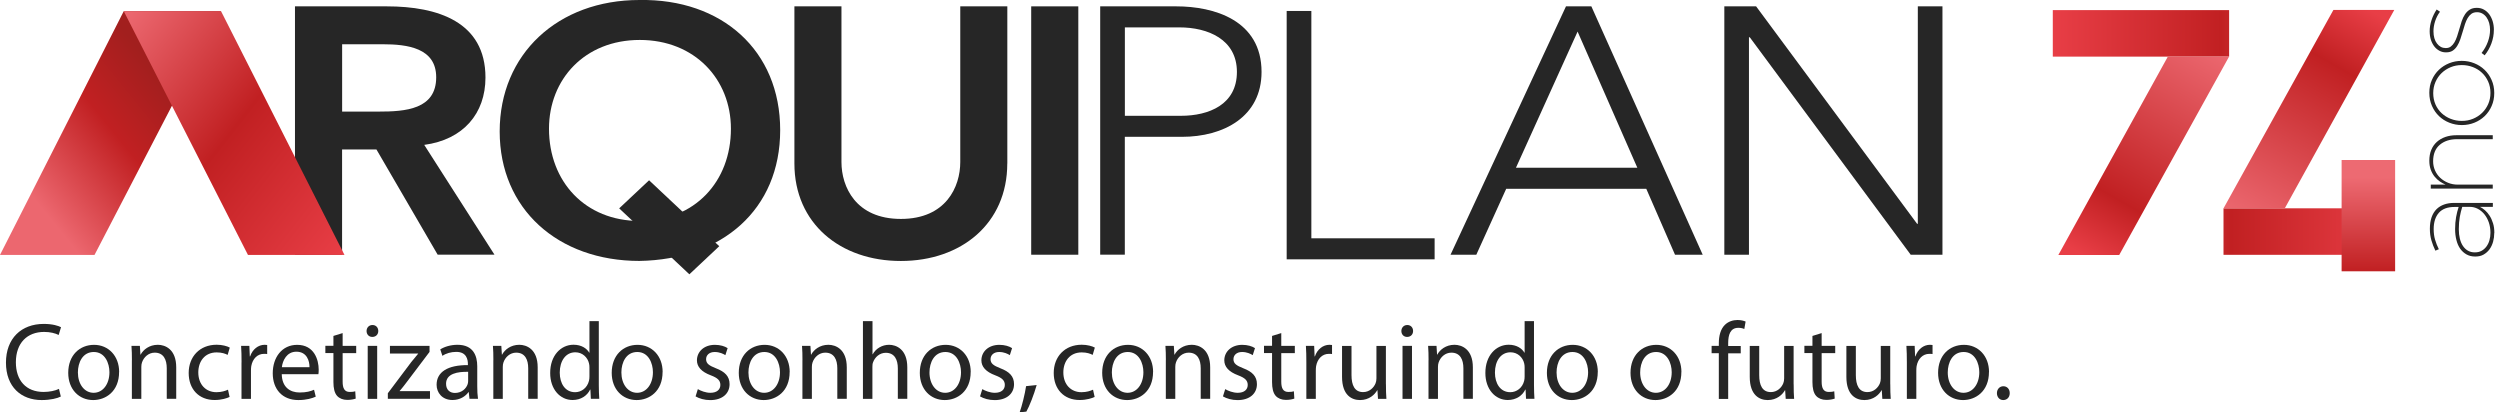 <svg width="388" height="64" viewBox="0 0 388 64" fill="none" xmlns="http://www.w3.org/2000/svg">
<g clip-path="url(#clip0_1548_2910)">
<path d="M318.594 1.569H345.959V8.788H318.594V1.569Z" fill="url(#paint0_linear_1548_2910)"/>
<path d="M111.629 38.212L106.99 42.571L96.097 32.338L100.736 27.979L111.629 38.212Z" fill="#262626"/>
<path d="M34.304 1.733L14.669 39.564H0L19.207 1.733" fill="url(#paint1_linear_1548_2910)"/>
<path d="M99.236 -4.08478e-06C112.048 -0.218 121.085 7.84 121.085 20.194C121.085 32.548 112.041 40.286 99.236 40.496C86.602 40.496 77.55 32.439 77.55 20.404C77.55 8.368 86.602 -4.08478e-06 99.236 -4.08478e-06ZM99.29 34.296C107.814 34.296 113.439 28.197 113.439 19.976C113.439 12.3 107.822 6.2 99.29 6.2C90.759 6.2 85.204 12.3 85.204 19.976C85.204 28.197 90.829 34.296 99.29 34.296Z" fill="#262626"/>
<path d="M45.78 0.987H60.037C67.924 0.987 75.344 3.38 75.344 12.035C75.344 17.591 71.925 21.67 65.841 22.486L76.743 39.525H67.924L58.421 23.193H53.091V39.525H45.78V0.987ZM58.771 17.319C62.889 17.319 67.698 16.993 67.698 11.989C67.698 7.42 63.176 6.869 59.416 6.869H53.099V17.319H58.779H58.771Z" fill="#262626"/>
<path d="M156.329 25.376C156.329 34.684 149.204 40.504 139.81 40.504C130.416 40.504 123.292 34.684 123.292 25.376V0.987H130.595V25.159C130.595 28.974 132.802 33.977 139.818 33.977C146.834 33.977 149.033 28.974 149.033 25.159V0.987H156.337V25.376H156.329Z" fill="#262626"/>
<path d="M160.043 0.987H167.354V39.533H160.043V0.987Z" fill="#262626"/>
<path d="M170.75 0.987H182.575C188.371 0.987 195.792 3.108 195.792 11.165C195.792 18.135 189.879 21.235 183.445 21.235H174.572V39.525H170.75V0.987ZM174.572 17.972H183.274C187.618 17.972 191.969 16.231 191.969 11.165C191.969 6.099 187.447 4.25 183.041 4.25H174.58V17.972H174.572Z" fill="#262626"/>
<path d="M199.692 1.702H203.522V36.984H222.652V40.248H199.692V1.702Z" fill="#262626"/>
<path d="M243.04 0.987H246.979L264.259 39.533H259.962L255.503 29.3H233.763L229.124 39.533H225.123L243.04 0.987ZM244.842 4.903L235.278 26.029H254.112L244.842 4.903Z" fill="#262626"/>
<path d="M267.623 0.987H272.549L297.537 34.739H297.646V0.987H301.469V39.533H296.542L271.563 5.781H271.438V39.533H267.615V0.987H267.623Z" fill="#262626"/>
<path d="M19.207 1.733L38.484 39.564H53.464L34.304 1.733" fill="url(#paint2_linear_1548_2910)"/>
<path d="M371.234 39.548H345.088V32.33H354.164H371.226V39.548H371.234Z" fill="url(#paint3_linear_1548_2910)"/>
<path d="M345.096 32.322L362.143 1.546H371.591L354.599 32.33H345.096V32.322Z" fill="url(#paint4_linear_1548_2910)"/>
<path d="M363.418 42.105V24.832H371.724V30.831V42.105H363.418Z" fill="url(#paint5_linear_1548_2910)"/>
<path d="M345.951 8.788L328.904 39.572H319.456L336.448 8.788H345.951Z" fill="url(#paint6_linear_1548_2910)"/>
<path d="M387.108 36.169C387.108 36.627 387.046 37.078 386.929 37.513C386.805 37.948 386.626 38.344 386.377 38.686C386.129 39.028 385.818 39.3 385.453 39.51C385.088 39.719 384.652 39.813 384.171 39.813H384.132C383.635 39.813 383.192 39.704 382.803 39.486C382.415 39.269 382.088 38.973 381.824 38.6C381.56 38.227 381.366 37.777 381.234 37.256C381.102 36.736 381.032 36.169 381.032 35.555C381.032 34.879 381.086 34.257 381.187 33.682C381.296 33.107 381.42 32.587 381.583 32.12H380.938C379.851 32.12 379.043 32.423 378.507 33.029C377.978 33.636 377.706 34.475 377.706 35.555C377.706 36.153 377.776 36.705 377.924 37.202C378.071 37.707 378.266 38.196 378.507 38.678L377.97 38.904C377.714 38.367 377.504 37.831 377.349 37.287C377.193 36.743 377.116 36.153 377.116 35.5C377.116 34.164 377.465 33.146 378.165 32.447C378.483 32.144 378.864 31.903 379.322 31.74C379.773 31.577 380.301 31.491 380.9 31.491H386.89V32.105H384.886C385.15 32.229 385.414 32.408 385.678 32.641C385.942 32.874 386.175 33.154 386.393 33.488C386.61 33.822 386.781 34.218 386.921 34.661C387.061 35.104 387.123 35.601 387.123 36.153L387.108 36.169ZM386.517 36.13C386.517 35.547 386.432 35.011 386.261 34.514C386.09 34.016 385.857 33.605 385.569 33.247C385.274 32.89 384.94 32.61 384.551 32.408C384.163 32.206 383.759 32.105 383.324 32.105H382.143C381.987 32.579 381.863 33.092 381.762 33.651C381.661 34.211 381.607 34.855 381.607 35.578C381.607 36.114 381.661 36.596 381.77 37.039C381.879 37.474 382.034 37.855 382.244 38.165C382.454 38.476 382.71 38.725 383.021 38.904C383.332 39.082 383.681 39.168 384.077 39.168H384.116C384.513 39.168 384.854 39.082 385.15 38.919C385.445 38.756 385.694 38.531 385.903 38.251C386.105 37.971 386.261 37.653 386.362 37.287C386.463 36.922 386.517 36.541 386.517 36.13Z" fill="#262626"/>
<path d="M377.256 29.261V28.647H379.548C379.268 28.531 378.98 28.375 378.677 28.173C378.374 27.971 378.103 27.715 377.854 27.412C377.605 27.109 377.403 26.752 377.256 26.34C377.108 25.928 377.03 25.47 377.03 24.949C377.03 24.312 377.131 23.752 377.333 23.263C377.535 22.773 377.823 22.361 378.204 22.02C378.576 21.686 379.027 21.429 379.54 21.25C380.053 21.072 380.628 20.986 381.249 20.986H386.875V21.6H381.35C380.231 21.6 379.33 21.895 378.646 22.478C377.963 23.061 377.621 23.916 377.621 25.034C377.621 25.547 377.722 26.013 377.916 26.456C378.11 26.891 378.382 27.28 378.724 27.598C379.066 27.917 379.47 28.181 379.944 28.368C380.41 28.562 380.923 28.655 381.467 28.655H386.875V29.269H377.256V29.261Z" fill="#262626"/>
<path d="M387.108 14.428C387.108 15.167 386.976 15.843 386.704 16.449C386.44 17.062 386.074 17.583 385.616 18.026C385.157 18.461 384.629 18.803 384.023 19.044C383.417 19.285 382.78 19.409 382.104 19.409H382.065C381.389 19.409 380.752 19.285 380.138 19.044C379.524 18.803 378.996 18.461 378.538 18.026C378.079 17.583 377.714 17.062 377.442 16.441C377.17 15.827 377.03 15.143 377.03 14.405C377.03 13.667 377.162 12.999 377.434 12.393C377.698 11.787 378.064 11.266 378.522 10.831C378.981 10.396 379.509 10.054 380.115 9.813C380.721 9.572 381.358 9.448 382.034 9.448H382.073C382.749 9.448 383.394 9.572 384 9.813C384.614 10.054 385.142 10.396 385.6 10.831C386.059 11.274 386.424 11.795 386.696 12.408C386.968 13.022 387.108 13.69 387.108 14.428ZM386.517 14.421C386.517 13.784 386.401 13.201 386.168 12.673C385.934 12.144 385.616 11.686 385.212 11.305C384.808 10.924 384.342 10.629 383.806 10.419C383.269 10.21 382.702 10.101 382.096 10.101H382.057C381.451 10.101 380.876 10.21 380.348 10.427C379.82 10.645 379.346 10.948 378.942 11.336C378.538 11.725 378.219 12.191 377.986 12.719C377.753 13.255 377.636 13.838 377.636 14.46C377.636 15.081 377.753 15.68 377.986 16.208C378.219 16.736 378.538 17.187 378.942 17.568C379.346 17.941 379.812 18.236 380.348 18.445C380.876 18.655 381.451 18.764 382.057 18.764H382.096C382.702 18.764 383.277 18.655 383.806 18.438C384.334 18.22 384.808 17.917 385.212 17.529C385.616 17.14 385.934 16.682 386.168 16.153C386.401 15.625 386.517 15.05 386.517 14.421Z" fill="#262626"/>
<path d="M387.045 4.677C387.045 5.361 386.921 6.053 386.665 6.744C386.408 7.436 386.059 8.05 385.616 8.586L385.142 8.22C385.561 7.684 385.888 7.117 386.113 6.496C386.338 5.882 386.455 5.26 386.455 4.639C386.455 4.258 386.408 3.9 386.315 3.566C386.222 3.232 386.082 2.937 385.903 2.688C385.725 2.44 385.515 2.245 385.266 2.106C385.017 1.966 384.745 1.896 384.458 1.896H384.419C384.077 1.896 383.79 1.981 383.564 2.144C383.339 2.308 383.145 2.525 382.982 2.797C382.826 3.069 382.687 3.38 382.57 3.729C382.453 4.079 382.345 4.437 382.244 4.802C382.119 5.245 381.987 5.672 381.847 6.076C381.708 6.48 381.544 6.837 381.35 7.14C381.156 7.443 380.931 7.684 380.659 7.863C380.387 8.042 380.045 8.127 379.641 8.127H379.602C379.244 8.127 378.918 8.05 378.615 7.886C378.312 7.731 378.04 7.506 377.815 7.218C377.59 6.931 377.411 6.589 377.279 6.193C377.154 5.796 377.084 5.346 377.084 4.848C377.084 4.289 377.178 3.714 377.372 3.123C377.566 2.533 377.83 1.981 378.172 1.476L378.685 1.818C378.351 2.277 378.102 2.766 377.931 3.294C377.76 3.823 377.675 4.343 377.675 4.848C377.675 5.641 377.854 6.278 378.219 6.752C378.584 7.226 379.027 7.459 379.563 7.459H379.602C379.905 7.459 380.161 7.381 380.371 7.218C380.581 7.055 380.767 6.845 380.923 6.581C381.078 6.317 381.218 6.006 381.335 5.656C381.451 5.307 381.56 4.934 381.676 4.545C381.793 4.118 381.917 3.698 382.057 3.287C382.197 2.875 382.368 2.525 382.57 2.222C382.772 1.919 383.021 1.671 383.316 1.492C383.611 1.305 383.961 1.22 384.38 1.22H384.419C384.815 1.22 385.173 1.305 385.491 1.484C385.818 1.663 386.09 1.904 386.323 2.207C386.548 2.51 386.727 2.875 386.859 3.287C386.983 3.698 387.053 4.149 387.053 4.631L387.045 4.677Z" fill="#262626"/>
<path d="M9.433 61.545C8.912 61.817 7.832 62.089 6.464 62.089C3.294 62.089 0.925 60.053 0.925 56.285C0.925 52.516 3.31 50.271 6.799 50.271C8.182 50.271 9.083 50.574 9.471 50.784L9.106 51.988C8.57 51.716 7.785 51.514 6.853 51.514C4.219 51.514 2.463 53.231 2.463 56.23C2.463 59.051 4.048 60.83 6.767 60.83C7.669 60.83 8.57 60.644 9.153 60.356L9.44 61.545H9.433Z" fill="#262626"/>
<path d="M18.484 57.722C18.484 60.76 16.394 62.089 14.46 62.089C12.292 62.089 10.59 60.457 10.59 57.862C10.59 55.127 12.377 53.519 14.599 53.519C16.822 53.519 18.492 55.236 18.492 57.73L18.484 57.722ZM12.09 57.807C12.09 59.61 13.092 60.962 14.53 60.962C15.967 60.962 16.985 59.618 16.985 57.769C16.985 56.378 16.301 54.63 14.561 54.63C12.82 54.63 12.09 56.261 12.09 57.807Z" fill="#262626"/>
<path d="M20.473 55.904C20.473 55.041 20.458 54.358 20.403 53.682H21.709L21.794 55.041H21.825C22.229 54.28 23.162 53.511 24.498 53.511C25.617 53.511 27.35 54.187 27.35 57.007V61.894H25.881V57.155C25.881 55.834 25.399 54.731 24.009 54.731C23.061 54.731 22.307 55.43 22.035 56.261C21.965 56.448 21.934 56.704 21.934 56.961V61.902H20.466V55.912L20.473 55.904Z" fill="#262626"/>
<path d="M35.632 61.607C35.252 61.793 34.397 62.081 33.309 62.081C30.869 62.081 29.284 60.403 29.284 57.885C29.284 55.368 30.986 53.503 33.628 53.503C34.498 53.503 35.259 53.721 35.663 53.946L35.329 55.08C34.98 54.894 34.428 54.692 33.628 54.692C31.771 54.692 30.776 56.098 30.776 57.8C30.776 59.703 31.981 60.869 33.581 60.869C34.413 60.869 34.964 60.667 35.384 60.48L35.632 61.599V61.607Z" fill="#262626"/>
<path d="M37.489 56.246C37.489 55.275 37.474 54.443 37.419 53.682H38.701L38.771 55.313H38.818C39.183 54.21 40.084 53.511 41.071 53.511C41.219 53.511 41.335 53.526 41.467 53.542V54.948C41.32 54.917 41.164 54.917 40.97 54.917C39.937 54.917 39.199 55.702 38.997 56.821C38.965 57.023 38.95 57.279 38.95 57.52V61.902H37.481V56.246H37.489Z" fill="#262626"/>
<path d="M43.728 58.064C43.76 60.084 45.01 60.915 46.502 60.915C47.551 60.915 48.204 60.729 48.74 60.488L49.004 61.56C48.483 61.801 47.582 62.089 46.3 62.089C43.814 62.089 42.33 60.41 42.33 57.932C42.33 55.453 43.767 53.519 46.121 53.519C48.779 53.519 49.462 55.865 49.462 57.372C49.462 57.675 49.447 57.901 49.416 58.072H43.744L43.728 58.064ZM48.033 56.992C48.048 56.059 47.652 54.583 45.997 54.583C44.498 54.583 43.861 55.958 43.744 56.992H48.033Z" fill="#262626"/>
<path d="M53.177 51.708V53.674H55.282V54.808H53.177V59.237C53.177 60.255 53.464 60.83 54.28 60.83C54.684 60.83 54.917 60.799 55.135 60.729L55.205 61.863C54.917 61.964 54.466 62.065 53.899 62.065C53.215 62.065 52.664 61.825 52.314 61.436C51.91 60.978 51.747 60.247 51.747 59.284V54.801H50.496V53.666H51.747V52.136L53.184 51.693L53.177 51.708Z" fill="#262626"/>
<path d="M58.709 51.374C58.709 51.887 58.359 52.291 57.776 52.291C57.24 52.291 56.891 51.887 56.891 51.374C56.891 50.861 57.256 50.442 57.807 50.442C58.359 50.442 58.709 50.846 58.709 51.374ZM57.069 61.902V53.682H58.538V61.902H57.069Z" fill="#262626"/>
<path d="M60.193 61.032L63.829 56.191C64.194 55.733 64.528 55.344 64.893 54.902V54.87H60.519V53.682H66.665V54.614L63.06 59.385C62.71 59.843 62.392 60.27 62.026 60.675V60.706H66.735V61.894H60.193V61.032Z" fill="#262626"/>
<path d="M74.07 59.929C74.07 60.644 74.101 61.335 74.186 61.894H72.865L72.749 60.861H72.702C72.251 61.506 71.381 62.081 70.231 62.081C68.592 62.081 67.76 60.908 67.76 59.719C67.76 57.73 69.493 56.642 72.617 56.665V56.494C72.617 55.834 72.43 54.591 70.783 54.614C70.014 54.614 69.229 54.832 68.662 55.228L68.328 54.226C68.996 53.798 69.983 53.511 71.001 53.511C73.471 53.511 74.07 55.228 74.07 56.86V59.936V59.929ZM72.648 57.706C71.047 57.675 69.229 57.963 69.229 59.556C69.229 60.542 69.866 60.985 70.597 60.985C71.669 60.985 72.353 60.309 72.585 59.61C72.632 59.439 72.656 59.268 72.656 59.136V57.706H72.648Z" fill="#262626"/>
<path d="M76.572 55.904C76.572 55.041 76.556 54.358 76.502 53.682H77.807L77.892 55.041H77.924C78.328 54.28 79.26 53.511 80.596 53.511C81.715 53.511 83.448 54.187 83.448 57.007V61.894H81.979V57.155C81.979 55.834 81.498 54.731 80.107 54.731C79.159 54.731 78.405 55.43 78.133 56.261C78.063 56.448 78.032 56.704 78.032 56.961V61.902H76.564V55.912L76.572 55.904Z" fill="#262626"/>
<path d="M92.935 49.843V59.773C92.935 60.504 92.966 61.335 93.005 61.894H91.699L91.629 60.465H91.583C91.148 61.382 90.184 62.081 88.863 62.081C86.913 62.081 85.39 60.403 85.39 57.901C85.375 55.166 87.061 53.503 89.011 53.503C90.262 53.503 91.078 54.093 91.451 54.738H91.482V49.836H92.935V49.843ZM91.482 57.023C91.482 56.836 91.466 56.58 91.412 56.393C91.194 55.461 90.394 54.676 89.291 54.676C87.776 54.676 86.874 56.036 86.874 57.831C86.874 59.493 87.69 60.869 89.26 60.869C90.246 60.869 91.148 60.193 91.412 59.09C91.459 58.888 91.482 58.685 91.482 58.445V57.015V57.023Z" fill="#262626"/>
<path d="M102.833 57.722C102.833 60.76 100.743 62.089 98.809 62.089C96.641 62.089 94.939 60.457 94.939 57.862C94.939 55.127 96.726 53.519 98.948 53.519C101.171 53.519 102.841 55.236 102.841 57.73L102.833 57.722ZM96.439 57.807C96.439 59.61 97.441 60.962 98.879 60.962C100.316 60.962 101.334 59.618 101.334 57.769C101.334 56.378 100.65 54.63 98.91 54.63C97.169 54.63 96.439 56.261 96.439 57.807Z" fill="#262626"/>
<path d="M108.296 60.387C108.746 60.659 109.516 60.962 110.246 60.962C111.295 60.962 111.8 60.434 111.8 59.742C111.8 59.051 111.38 58.654 110.316 58.25C108.847 57.706 108.164 56.906 108.164 55.927C108.164 54.606 109.236 53.519 110.953 53.519C111.769 53.519 112.491 53.736 112.927 54.031L112.577 55.119C112.258 54.917 111.676 54.63 110.922 54.63C110.052 54.63 109.586 55.142 109.586 55.748C109.586 56.424 110.052 56.735 111.108 57.155C112.491 57.683 113.23 58.39 113.23 59.618C113.23 61.079 112.111 62.096 110.223 62.096C109.337 62.096 108.521 61.855 107.954 61.521L108.303 60.403L108.296 60.387Z" fill="#262626"/>
<path d="M122.553 57.722C122.553 60.76 120.463 62.089 118.528 62.089C116.361 62.089 114.659 60.457 114.659 57.862C114.659 55.127 116.446 53.519 118.668 53.519C120.89 53.519 122.561 55.236 122.561 57.73L122.553 57.722ZM116.159 57.807C116.159 59.61 117.161 60.962 118.598 60.962C120.036 60.962 121.054 59.618 121.054 57.769C121.054 56.378 120.37 54.63 118.629 54.63C116.889 54.63 116.159 56.261 116.159 57.807Z" fill="#262626"/>
<path d="M124.542 55.904C124.542 55.041 124.527 54.358 124.472 53.682H125.778L125.863 55.041H125.894C126.298 54.28 127.231 53.511 128.567 53.511C129.686 53.511 131.419 54.187 131.419 57.007V61.894H129.95V57.155C129.95 55.834 129.468 54.731 128.078 54.731C127.13 54.731 126.376 55.43 126.104 56.261C126.034 56.448 126.003 56.704 126.003 56.961V61.902H124.535V55.912L124.542 55.904Z" fill="#262626"/>
<path d="M133.944 49.843H135.412V54.987H135.443C135.676 54.56 136.042 54.171 136.492 53.915C136.927 53.658 137.44 53.511 137.992 53.511C139.08 53.511 140.812 54.187 140.812 57.007V61.894H139.344V57.178C139.344 55.857 138.862 54.754 137.471 54.754C136.523 54.754 135.785 55.43 135.498 56.23C135.412 56.448 135.397 56.673 135.397 56.945V61.902H133.928V49.851L133.944 49.843Z" fill="#262626"/>
<path d="M150.649 57.722C150.649 60.76 148.559 62.089 146.624 62.089C144.456 62.089 142.755 60.457 142.755 57.862C142.755 55.127 144.542 53.519 146.764 53.519C148.986 53.519 150.657 55.236 150.657 57.73L150.649 57.722ZM144.254 57.807C144.254 59.61 145.257 60.962 146.694 60.962C148.131 60.962 149.149 59.618 149.149 57.769C149.149 56.378 148.466 54.63 146.725 54.63C144.985 54.63 144.254 56.261 144.254 57.807Z" fill="#262626"/>
<path d="M152.444 60.387C152.894 60.659 153.664 60.962 154.394 60.962C155.443 60.962 155.948 60.434 155.948 59.742C155.948 59.051 155.528 58.654 154.464 58.25C152.995 57.706 152.312 56.906 152.312 55.927C152.312 54.606 153.384 53.519 155.101 53.519C155.917 53.519 156.639 53.736 157.074 54.031L156.725 55.119C156.406 54.917 155.824 54.63 155.07 54.63C154.2 54.63 153.733 55.142 153.733 55.748C153.733 56.424 154.2 56.735 155.256 57.155C156.639 57.683 157.378 58.39 157.378 59.618C157.378 61.079 156.259 62.096 154.371 62.096C153.485 62.096 152.669 61.855 152.102 61.521L152.451 60.403L152.444 60.387Z" fill="#262626"/>
<path d="M158.248 64C158.613 62.982 159.064 61.164 159.25 59.929L160.89 59.758C160.486 61.203 159.755 63.083 159.289 63.883L158.256 64H158.248Z" fill="#262626"/>
<path d="M169.887 61.607C169.506 61.793 168.652 62.081 167.564 62.081C165.124 62.081 163.539 60.403 163.539 57.885C163.539 55.368 165.241 53.503 167.882 53.503C168.753 53.503 169.514 53.721 169.918 53.946L169.584 55.08C169.234 54.894 168.683 54.692 167.882 54.692C166.025 54.692 165.031 56.098 165.031 57.8C165.031 59.703 166.235 60.869 167.836 60.869C168.667 60.869 169.219 60.667 169.638 60.48L169.887 61.599V61.607Z" fill="#262626"/>
<path d="M178.954 57.722C178.954 60.76 176.864 62.089 174.929 62.089C172.762 62.089 171.06 60.457 171.06 57.862C171.06 55.127 172.847 53.519 175.069 53.519C177.291 53.519 178.962 55.236 178.962 57.73L178.954 57.722ZM172.56 57.807C172.56 59.61 173.562 60.962 174.999 60.962C176.437 60.962 177.455 59.618 177.455 57.769C177.455 56.378 176.771 54.63 175.03 54.63C173.29 54.63 172.56 56.261 172.56 57.807Z" fill="#262626"/>
<path d="M180.943 55.904C180.943 55.041 180.928 54.358 180.874 53.682H182.179L182.264 55.041H182.295C182.699 54.28 183.632 53.511 184.968 53.511C186.087 53.511 187.82 54.187 187.82 57.007V61.894H186.351V57.155C186.351 55.834 185.87 54.731 184.479 54.731C183.531 54.731 182.777 55.43 182.505 56.261C182.435 56.448 182.404 56.704 182.404 56.961V61.902H180.936V55.912L180.943 55.904Z" fill="#262626"/>
<path d="M190.143 60.387C190.593 60.659 191.363 60.962 192.093 60.962C193.142 60.962 193.647 60.434 193.647 59.742C193.647 59.051 193.227 58.654 192.163 58.25C190.694 57.706 190.011 56.906 190.011 55.927C190.011 54.606 191.083 53.519 192.8 53.519C193.616 53.519 194.338 53.736 194.773 54.031L194.424 55.119C194.105 54.917 193.523 54.63 192.769 54.63C191.899 54.63 191.432 55.142 191.432 55.748C191.432 56.424 191.899 56.735 192.955 57.155C194.338 57.683 195.076 58.39 195.076 59.618C195.076 61.079 193.958 62.096 192.07 62.096C191.184 62.096 190.368 61.855 189.801 61.521L190.15 60.403L190.143 60.387Z" fill="#262626"/>
<path d="M198.853 51.708V53.674H200.958V54.808H198.853V59.237C198.853 60.255 199.14 60.83 199.956 60.83C200.36 60.83 200.593 60.799 200.811 60.729L200.881 61.863C200.593 61.964 200.142 62.065 199.575 62.065C198.892 62.065 198.34 61.825 197.99 61.436C197.586 60.978 197.423 60.247 197.423 59.284V54.801H196.172V53.666H197.423V52.136L198.86 51.693L198.853 51.708Z" fill="#262626"/>
<path d="M202.745 56.246C202.745 55.275 202.73 54.443 202.676 53.682H203.958L204.027 55.313H204.074C204.439 54.21 205.341 53.511 206.327 53.511C206.475 53.511 206.592 53.526 206.731 53.542V54.948C206.584 54.917 206.428 54.917 206.234 54.917C205.201 54.917 204.463 55.702 204.261 56.821C204.23 57.023 204.214 57.279 204.214 57.52V61.902H202.745V56.246Z" fill="#262626"/>
<path d="M215.099 59.641C215.099 60.504 215.115 61.257 215.169 61.902H213.864L213.778 60.558H213.747C213.382 61.218 212.512 62.089 211.075 62.089C209.808 62.089 208.285 61.358 208.285 58.491V53.69H209.754V58.219C209.754 59.781 210.235 60.853 211.556 60.853C212.543 60.853 213.227 60.154 213.491 59.478C213.576 59.276 213.623 59.004 213.623 58.717V53.69H215.091V59.649L215.099 59.641Z" fill="#262626"/>
<path d="M219.311 51.374C219.311 51.887 218.961 52.291 218.378 52.291C217.842 52.291 217.493 51.887 217.493 51.374C217.493 50.861 217.858 50.442 218.41 50.442C218.961 50.442 219.311 50.846 219.311 51.374ZM217.671 61.902V53.682H219.14V61.902H217.671Z" fill="#262626"/>
<path d="M221.712 55.904C221.712 55.041 221.696 54.358 221.642 53.682H222.947L223.032 55.041H223.063C223.467 54.28 224.4 53.511 225.736 53.511C226.855 53.511 228.588 54.187 228.588 57.007V61.894H227.119V57.155C227.119 55.834 226.638 54.731 225.247 54.731C224.299 54.731 223.545 55.43 223.273 56.261C223.203 56.448 223.172 56.704 223.172 56.961V61.902H221.704V55.912L221.712 55.904Z" fill="#262626"/>
<path d="M238.075 49.843V59.773C238.075 60.504 238.106 61.335 238.145 61.894H236.839L236.77 60.465H236.723C236.288 61.382 235.324 62.081 234.003 62.081C232.053 62.081 230.53 60.403 230.53 57.901C230.515 55.166 232.201 53.503 234.151 53.503C235.402 53.503 236.218 54.093 236.591 54.738H236.622V49.836H238.075V49.843ZM236.622 57.023C236.622 56.836 236.606 56.58 236.552 56.393C236.334 55.461 235.534 54.676 234.431 54.676C232.916 54.676 232.014 56.036 232.014 57.831C232.014 59.493 232.83 60.869 234.4 60.869C235.386 60.869 236.288 60.193 236.552 59.09C236.599 58.888 236.622 58.685 236.622 58.445V57.015V57.023Z" fill="#262626"/>
<path d="M247.973 57.722C247.973 60.76 245.883 62.089 243.948 62.089C241.781 62.089 240.079 60.457 240.079 57.862C240.079 55.127 241.866 53.519 244.088 53.519C246.31 53.519 247.981 55.236 247.981 57.73L247.973 57.722ZM241.579 57.807C241.579 59.61 242.581 60.962 244.018 60.962C245.456 60.962 246.474 59.618 246.474 57.769C246.474 56.378 245.79 54.63 244.049 54.63C242.309 54.63 241.579 56.261 241.579 57.807Z" fill="#262626"/>
<path d="M260.949 57.722C260.949 60.76 258.859 62.089 256.924 62.089C254.756 62.089 253.055 60.457 253.055 57.862C253.055 55.127 254.842 53.519 257.064 53.519C259.286 53.519 260.957 55.236 260.957 57.73L260.949 57.722ZM254.554 57.807C254.554 59.61 255.557 60.962 256.994 60.962C258.431 60.962 259.449 59.618 259.449 57.769C259.449 56.378 258.765 54.63 257.025 54.63C255.285 54.63 254.554 56.261 254.554 57.807Z" fill="#262626"/>
<path d="M266.761 61.894V54.816H265.642V53.682H266.761V53.293C266.761 52.136 267.025 51.087 267.694 50.426C268.245 49.882 268.976 49.665 269.667 49.665C270.203 49.665 270.638 49.781 270.918 49.906L270.716 51.063C270.498 50.962 270.219 50.877 269.784 50.877C268.533 50.877 268.214 51.98 268.214 53.254V53.697H270.164V54.832H268.214V61.91H266.761V61.894Z" fill="#262626"/>
<path d="M278.377 59.641C278.377 60.504 278.392 61.257 278.447 61.902H277.141L277.056 60.558H277.025C276.659 61.218 275.789 62.089 274.352 62.089C273.085 62.089 271.562 61.358 271.562 58.491V53.69H273.031V58.219C273.031 59.781 273.513 60.853 274.834 60.853C275.82 60.853 276.504 60.154 276.768 59.478C276.854 59.276 276.9 59.004 276.9 58.717V53.69H278.369V59.649L278.377 59.641Z" fill="#262626"/>
<path d="M282.72 51.708V53.674H284.826V54.808H282.72V59.237C282.72 60.255 283.008 60.83 283.824 60.83C284.228 60.83 284.461 60.799 284.678 60.729L284.748 61.863C284.461 61.964 284.01 62.065 283.443 62.065C282.759 62.065 282.208 61.825 281.858 61.436C281.454 60.978 281.291 60.247 281.291 59.284V54.801H280.04V53.666H281.291V52.136L282.728 51.693L282.72 51.708Z" fill="#262626"/>
<path d="M293.372 59.641C293.372 60.504 293.388 61.257 293.442 61.902H292.137L292.052 60.558H292.021C291.655 61.218 290.785 62.089 289.348 62.089C288.081 62.089 286.558 61.358 286.558 58.491V53.69H288.027V58.219C288.027 59.781 288.509 60.853 289.829 60.853C290.816 60.853 291.5 60.154 291.764 59.478C291.85 59.276 291.896 59.004 291.896 58.717V53.69H293.365V59.649L293.372 59.641Z" fill="#262626"/>
<path d="M295.944 56.246C295.944 55.275 295.929 54.443 295.874 53.682H297.156L297.226 55.313H297.273C297.638 54.21 298.539 53.511 299.526 53.511C299.674 53.511 299.79 53.526 299.93 53.542V54.948C299.782 54.917 299.627 54.917 299.433 54.917C298.399 54.917 297.661 55.702 297.459 56.821C297.428 57.023 297.413 57.279 297.413 57.52V61.902H295.944V56.246Z" fill="#262626"/>
<path d="M308.687 57.722C308.687 60.76 306.597 62.089 304.662 62.089C302.494 62.089 300.793 60.457 300.793 57.862C300.793 55.127 302.58 53.519 304.802 53.519C307.024 53.519 308.695 55.236 308.695 57.73L308.687 57.722ZM302.292 57.807C302.292 59.61 303.295 60.962 304.732 60.962C306.169 60.962 307.187 59.618 307.187 57.769C307.187 56.378 306.504 54.63 304.763 54.63C303.023 54.63 302.292 56.261 302.292 57.807Z" fill="#262626"/>
<path d="M309.922 61.016C309.922 60.403 310.342 59.944 310.924 59.944C311.507 59.944 311.911 60.387 311.911 61.016C311.911 61.646 311.507 62.089 310.893 62.089C310.326 62.089 309.922 61.63 309.922 61.016Z" fill="#262626"/>
</g>
<defs>
<linearGradient id="paint0_linear_1548_2910" x1="318.594" y1="5.175" x2="362.951" y2="5.175" gradientUnits="userSpaceOnUse">
<stop stop-color="#E83E46"/>
<stop offset="0.59" stop-color="#C12022"/>
<stop offset="1" stop-color="#ED6A72"/>
</linearGradient>
<linearGradient id="paint1_linear_1548_2910" x1="36.681" y1="4.67" x2="-2.541" y2="36.425" gradientUnits="userSpaceOnUse">
<stop offset="0.27" stop-color="#A21F1E"/>
<stop offset="0.49" stop-color="#C12022"/>
<stop offset="0.81" stop-color="#EC676F"/>
</linearGradient>
<linearGradient id="paint2_linear_1548_2910" x1="56.168" y1="36.099" x2="16.55" y2="5.144" gradientUnits="userSpaceOnUse">
<stop stop-color="#E83E46"/>
<stop offset="0.51" stop-color="#C12022"/>
<stop offset="1" stop-color="#ED6A72"/>
</linearGradient>
<linearGradient id="paint3_linear_1548_2910" x1="371.234" y1="35.935" x2="328.849" y2="35.935" gradientUnits="userSpaceOnUse">
<stop stop-color="#E83E46"/>
<stop offset="0.59" stop-color="#C12022"/>
<stop offset="1" stop-color="#ED6A72"/>
</linearGradient>
<linearGradient id="paint4_linear_1548_2910" x1="367.248" y1="1.298" x2="348.088" y2="35.019" gradientUnits="userSpaceOnUse">
<stop stop-color="#E83E46"/>
<stop offset="0.26" stop-color="#C12022"/>
<stop offset="1" stop-color="#ED6A72"/>
</linearGradient>
<linearGradient id="paint5_linear_1548_2910" x1="367.575" y1="42.105" x2="367.575" y2="14.102" gradientUnits="userSpaceOnUse">
<stop stop-color="#C12022"/>
<stop offset="0.52" stop-color="#ED6A72"/>
</linearGradient>
<linearGradient id="paint6_linear_1548_2910" x1="323.799" y1="39.805" x2="342.952" y2="6.092" gradientUnits="userSpaceOnUse">
<stop stop-color="#E83E46"/>
<stop offset="0.26" stop-color="#C12022"/>
<stop offset="1" stop-color="#ED6A72"/>
</linearGradient>
<clipPath id="clip0_1548_2910">
<rect width="387.108" height="64" fill="white"/>
</clipPath>
</defs>
</svg>
